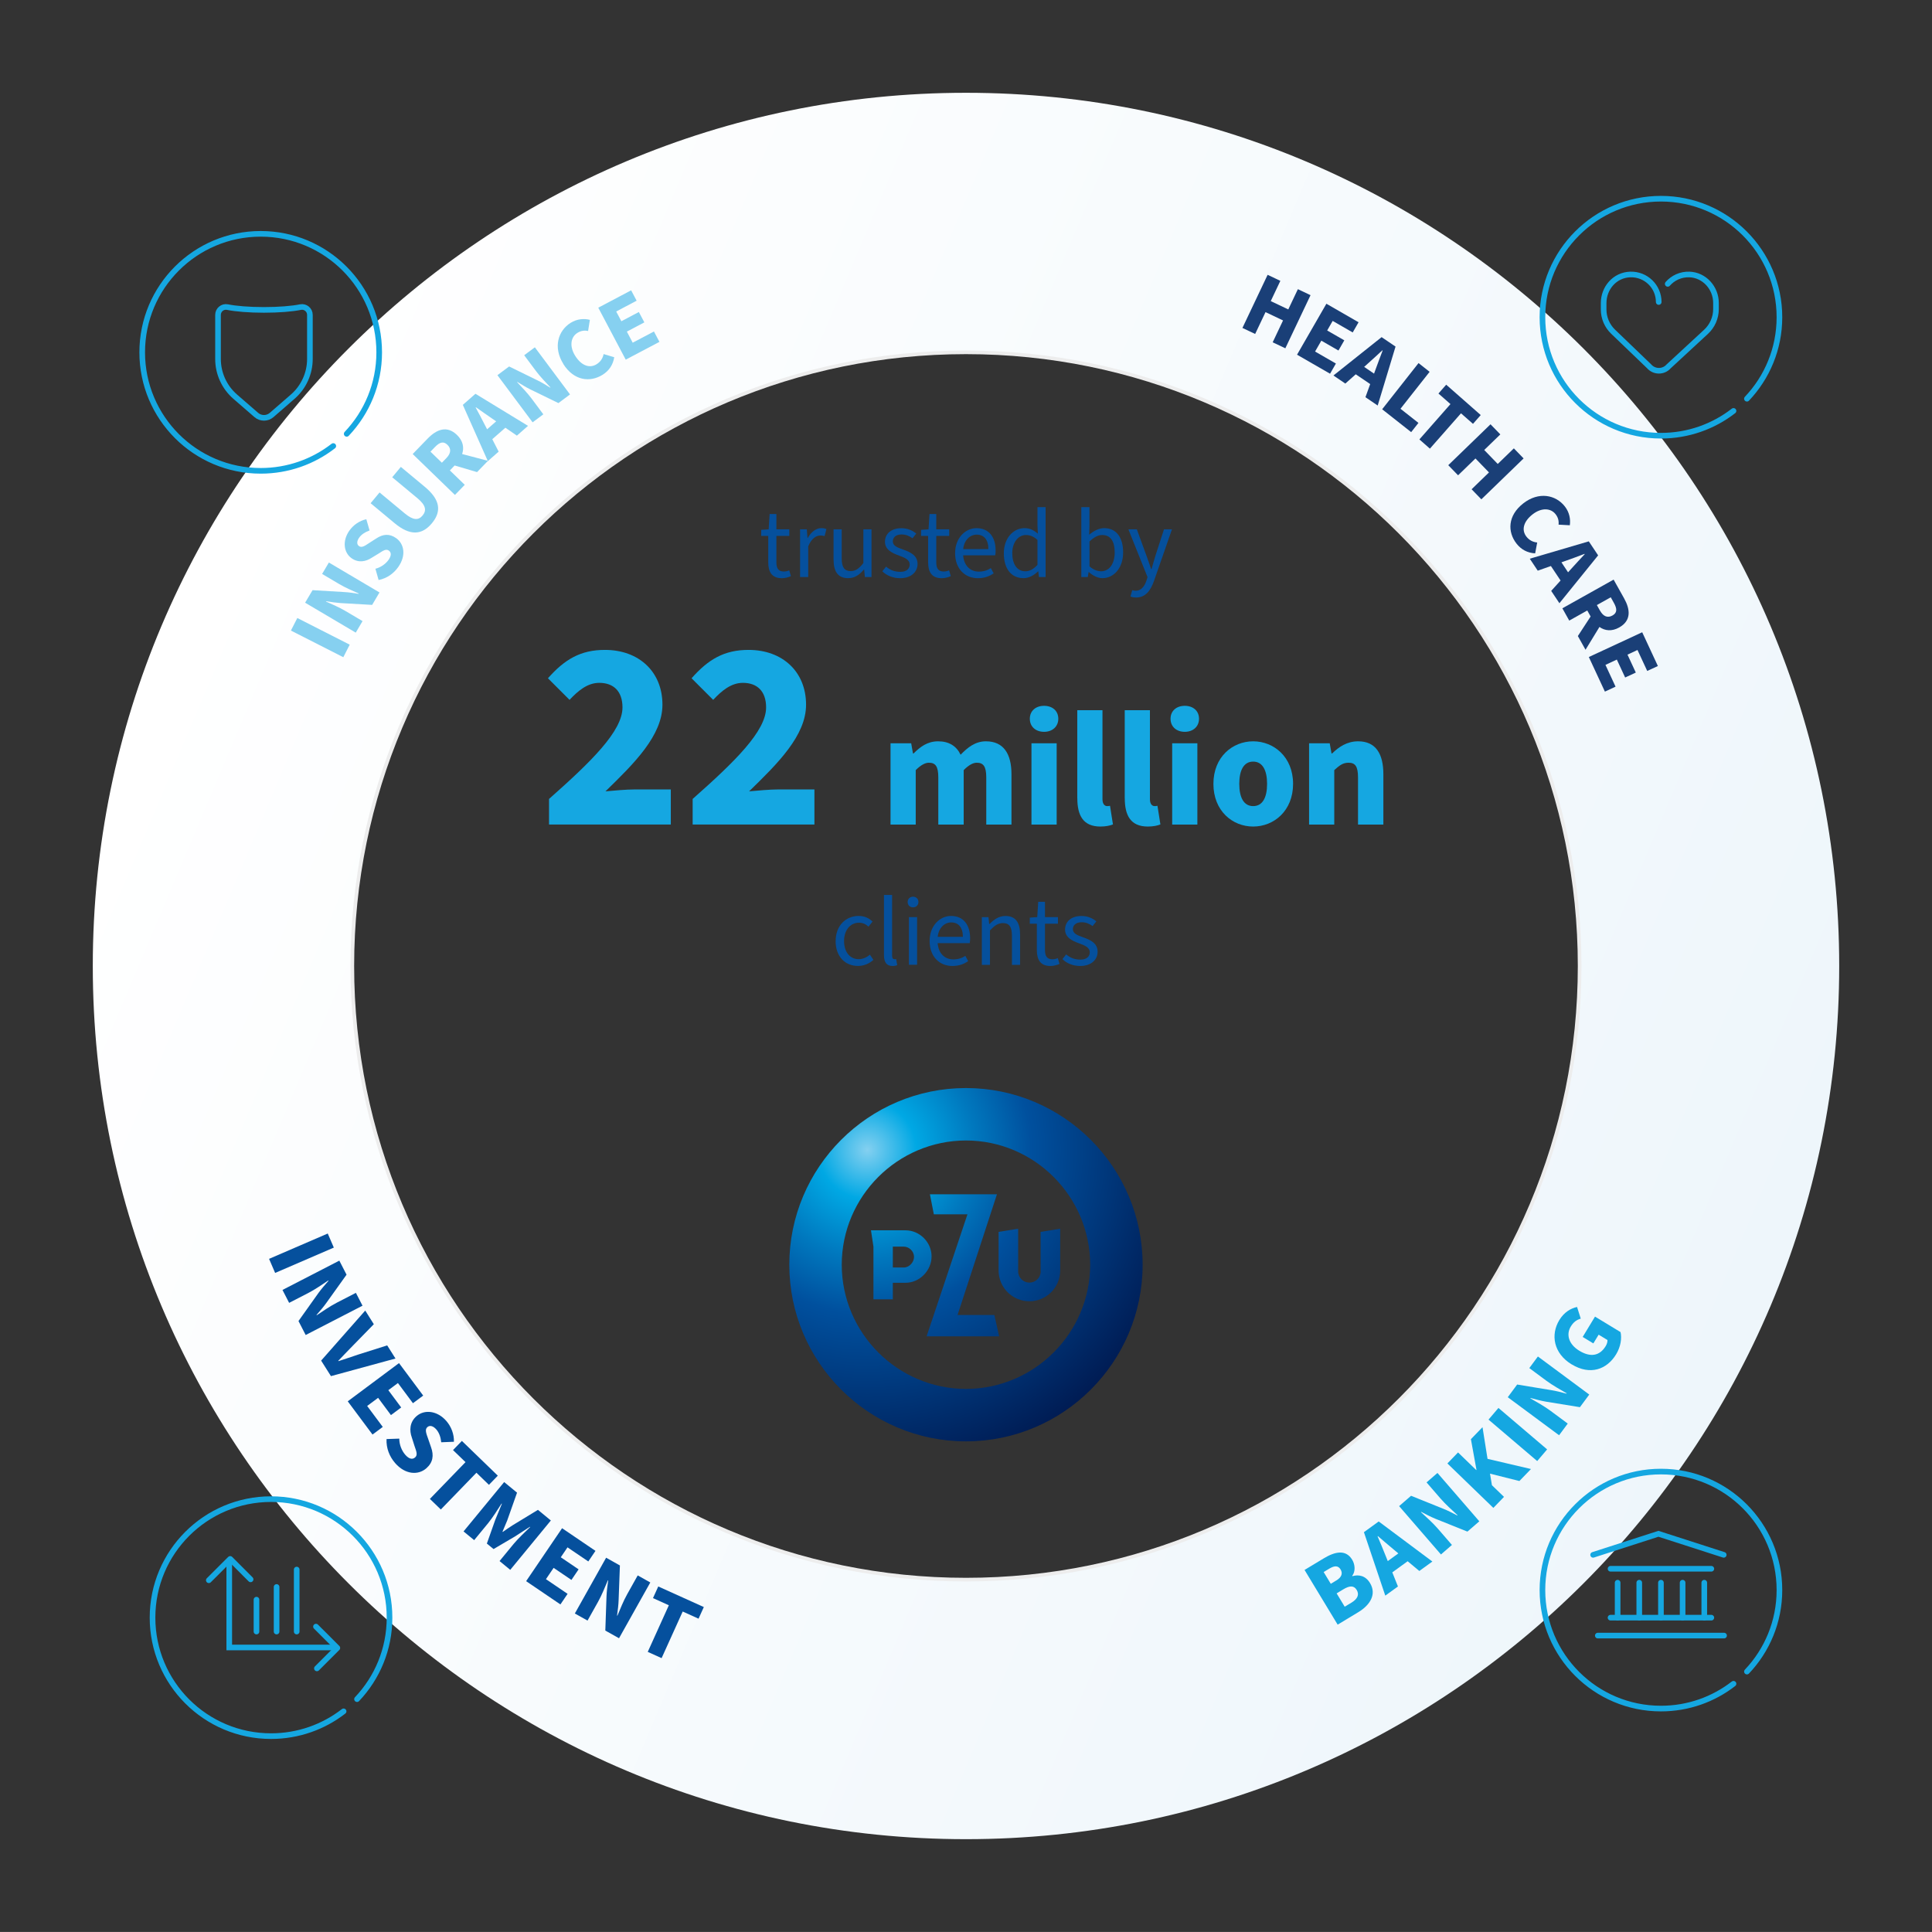 <?xml version="1.0" encoding="UTF-8"?> <svg xmlns="http://www.w3.org/2000/svg" xmlns:xlink="http://www.w3.org/1999/xlink" id="Layer_1" data-name="Layer 1" width="531.35" height="531.34" viewBox="0 0 531.35 531.34"><rect x="0" y="0" width="531.35" height="531.34" fill="#333333" stroke="none"/><defs><linearGradient id="New_Gradient_Swatch_copy_9" data-name="New Gradient Swatch copy 9" x1="48.3" y1="173.71" x2="486.43" y2="359.07" gradientUnits="userSpaceOnUse"><stop offset="0" stop-color="#fff"></stop><stop offset="1" stop-color="#eef6fb"></stop></linearGradient><radialGradient id="radial-gradient" cx="335.8" cy="150.3" fx="335.8" fy="150.3" r="84.78" gradientTransform="translate(-121.18 477.08) scale(1.07 -1.07)" gradientUnits="userSpaceOnUse"><stop offset="0" stop-color="#84d0f0"></stop><stop offset=".15" stop-color="#00a8e4"></stop><stop offset=".33" stop-color="#0078be"></stop><stop offset=".5" stop-color="#00509e"></stop><stop offset="1" stop-color="#001c54"></stop></radialGradient><radialGradient id="radial-gradient-2" cx="336.17" cy="150.31" fx="336.17" fy="150.31" r="84.11" xlink:href="#radial-gradient"></radialGradient><radialGradient id="radial-gradient-3" cx="336.17" cy="150.48" fx="336.17" fy="150.48" r="84.25" xlink:href="#radial-gradient"></radialGradient><radialGradient id="radial-gradient-4" cx="336.17" cy="150.3" fx="336.17" fy="150.3" r="84.1" xlink:href="#radial-gradient"></radialGradient></defs><path d="m265.67,25.52c-132.63,0-240.15,107.51-240.15,240.15s107.52,240.15,240.15,240.15,240.16-107.51,240.16-240.15S398.3,25.52,265.67,25.52Zm0,408.92c-93.21,0-168.77-75.56-168.77-168.77s75.56-168.77,168.77-168.77,168.77,75.56,168.77,168.77-75.56,168.77-168.77,168.77Z" style="fill: url(#New_Gradient_Swatch_copy_9);"></path><g><path d="m91.66,122.67c-5.51,4.28-12.44,6.82-19.96,6.82-18,0-32.59-14.59-32.59-32.59s14.59-32.59,32.59-32.59,32.59,14.59,32.59,32.59c0,8.69-3.4,16.58-8.94,22.42" style="fill: none; stroke: #15a7e1; stroke-linecap: round; stroke-miterlimit: 10; stroke-width: 1.55px;"></path><path d="m85.23,86.6v12.13c0,3.97-1.72,7.75-4.72,10.36l-5.8,5.04c-1.21,1.05-3.01,1.05-4.22,0l-5.81-5.04c-3-2.61-4.72-6.39-4.72-10.36v-12.13c0-1.37,1.25-2.41,2.59-2.14,2.31.47,5.95.77,10.05.77s7.74-.3,10.04-.77c1.34-.27,2.59.77,2.59,2.13Z" style="fill: none; stroke: #15a7e1; stroke-linecap: round; stroke-miterlimit: 10; stroke-width: 1.55px;"></path></g><g><path d="m476.76,113.01c-5.51,4.28-12.44,6.82-19.96,6.82-18,0-32.59-14.59-32.59-32.59s14.59-32.59,32.59-32.59,32.59,14.59,32.59,32.59c0,8.69-3.4,16.58-8.94,22.42" style="fill: none; stroke: #15a7e1; stroke-linecap: round; stroke-miterlimit: 10; stroke-width: 1.55px;"></path><path d="m456.19,83.06c0-4.26-3.52-7.7-7.81-7.57s-7.34,3.74-7.34,7.89v1.72c0,2.32.94,4.53,2.62,6.14l9.86,9.47c1.41,1.65,3.96,1.68,5.4.05l10.29-9.51c1.74-1.61,2.73-3.88,2.73-6.25v-1.68c0-4.13-3.19-7.69-7.31-7.83-2.38-.08-4.52.94-5.96,2.58" style="fill: none; stroke: #15a7e1; stroke-linecap: round; stroke-miterlimit: 10; stroke-width: 1.55px;"></path></g><g><path d="m94.5,470.66c-5.51,4.28-12.44,6.82-19.96,6.82-18,0-32.59-14.59-32.59-32.59s14.59-32.59,32.59-32.59,32.59,14.59,32.59,32.59c0,8.69-3.4,16.58-8.94,22.42" style="fill: none; stroke: #15a7e1; stroke-linecap: round; stroke-miterlimit: 10; stroke-width: 1.55px;"></path><polyline points="63.05 429.74 63.05 453.1 91.77 453.1" style="fill: none; stroke: #15a7e1; stroke-linecap: round; stroke-miterlimit: 10; stroke-width: 1.55px;"></polyline><polyline points="57.43 434.61 63.31 428.74 68.92 434.36" style="fill: none; stroke: #15a7e1; stroke-linecap: round; stroke-linejoin: round; stroke-width: 1.55px;"></polyline><polyline points="86.9 447.36 92.78 453.23 87.16 458.85" style="fill: none; stroke: #15a7e1; stroke-linecap: round; stroke-linejoin: round; stroke-width: 1.55px;"></polyline><line x1="70.54" y1="448.72" x2="70.54" y2="439.95" style="fill: none; stroke: #15a7e1; stroke-linecap: round; stroke-linejoin: round; stroke-width: 1.55px;"></line><line x1="76.07" y1="448.72" x2="76.07" y2="436.46" style="fill: none; stroke: #15a7e1; stroke-linecap: round; stroke-linejoin: round; stroke-width: 1.55px;"></line><line x1="81.6" y1="448.72" x2="81.6" y2="431.67" style="fill: none; stroke: #15a7e1; stroke-linecap: round; stroke-linejoin: round; stroke-width: 1.55px;"></line></g><g><path d="m476.76,463.08c-5.51,4.28-12.44,6.82-19.96,6.82-18,0-32.59-14.59-32.59-32.59s14.59-32.59,32.59-32.59,32.59,14.59,32.59,32.59c0,8.69-3.4,16.58-8.94,22.42" style="fill: none; stroke: #15a7e1; stroke-linecap: round; stroke-miterlimit: 10; stroke-width: 1.55px;"></path><line x1="439.44" y1="449.83" x2="474.16" y2="449.83" style="fill: none; stroke: #15a7e1; stroke-linecap: round; stroke-miterlimit: 10; stroke-width: 1.55px;"></line><line x1="442.94" y1="431.45" x2="470.66" y2="431.45" style="fill: none; stroke: #15a7e1; stroke-linecap: round; stroke-miterlimit: 10; stroke-width: 1.55px;"></line><line x1="442.94" y1="444.9" x2="470.66" y2="444.9" style="fill: none; stroke: #15a7e1; stroke-linecap: round; stroke-miterlimit: 10; stroke-width: 1.55px;"></line><polyline points="474.07 427.62 456.11 421.83 438.15 427.62" style="fill: none; stroke: #15a7e1; stroke-linecap: round; stroke-miterlimit: 10; stroke-width: 1.55px;"></polyline><g><line x1="444.89" y1="444.9" x2="444.89" y2="435.28" style="fill: none; stroke: #15a7e1; stroke-linecap: round; stroke-miterlimit: 10; stroke-width: 1.55px;"></line><line x1="450.84" y1="444.9" x2="450.84" y2="435.28" style="fill: none; stroke: #15a7e1; stroke-linecap: round; stroke-miterlimit: 10; stroke-width: 1.55px;"></line><line x1="456.8" y1="444.9" x2="456.8" y2="435.28" style="fill: none; stroke: #15a7e1; stroke-linecap: round; stroke-miterlimit: 10; stroke-width: 1.55px;"></line><line x1="462.76" y1="444.9" x2="462.76" y2="435.28" style="fill: none; stroke: #15a7e1; stroke-linecap: round; stroke-miterlimit: 10; stroke-width: 1.55px;"></line><line x1="468.72" y1="444.9" x2="468.72" y2="435.28" style="fill: none; stroke: #15a7e1; stroke-linecap: round; stroke-miterlimit: 10; stroke-width: 1.55px;"></line></g></g><g><g id="g5"><g id="g7"><polygon id="polygon20" points="255.75 328.46 256.83 333.97 266.07 333.97 266.04 334.07 254.84 367.52 274.79 367.52 273.48 361.66 263.35 361.66 263.38 361.57 274.19 328.46 255.75 328.46" style="fill: url(#radial-gradient);"></polygon><path id="path33" d="m249.04,338.37h-9.5l.68,4.49v14.49h5.33v-4.55h.07s3.11,0,3.42,0c3.89,0,7.17-3.37,7.17-7.26s-3.27-7.17-7.17-7.17h0Zm-.47,10.22s-2.95,0-2.95,0h-.07v-5.73h.07s2.85,0,2.95,0c1.49,0,2.81,1.31,2.81,2.81,0,1.5-1.32,2.93-2.81,2.93Z" style="fill: url(#radial-gradient-2);"></path><path id="path46" d="m286.22,349.64c0,1.77-1.45,3.11-3.1,3.11s-3.1-1.33-3.1-3.11c0-.15,0-10.68,0-11.71l-5.38.87v10.59c0,4.76,3.84,8.49,8.47,8.49s8.47-3.73,8.47-8.49v-11.46l-5.39.87c0,.87.01,10.7.01,10.84h0Z" style="fill: url(#radial-gradient-3);"></path><path id="path59" d="m265.67,299.24c-26.79,0-48.59,21.81-48.59,48.59s21.8,48.58,48.59,48.58,48.58-21.79,48.58-48.58c0-26.79-21.8-48.59-48.58-48.59h0Zm0,82.75c-18.81-.03-34.14-15.36-34.17-34.16.03-18.81,15.36-34.13,34.17-34.17h0c18.8.03,34.12,15.36,34.16,34.17-.04,18.81-15.37,34.13-34.16,34.16h0Z" style="fill: url(#radial-gradient-4);"></path></g></g><g><path d="m211.29,154.62v-7.23h-1.94v-1.67l2.05-.14.27-4.21h1.86v4.21h3.56v1.81h-3.56v7.28c0,1.59.54,2.51,2.02,2.51.49,0,.97-.08,1.51-.32l.46,1.59c-.7.32-1.59.57-2.48.57-2.81,0-3.75-1.78-3.75-4.4Z" style="fill: #05509d;"></path><path d="m220.06,145.58h1.83l.19,2.37h.08c.92-1.65,2.27-2.7,3.72-2.7.59,0,1,.08,1.4.27l-.49,1.92c-.38-.11-.67-.16-1.19-.16-1.11,0-2.43.78-3.32,2.99v8.42h-2.24v-13.11Z" style="fill: #05509d;"></path><path d="m229.25,153.89v-8.31h2.24v8.01c0,2.43.76,3.48,2.48,3.48,1.32,0,2.27-.67,3.48-2.21v-9.28h2.24v13.11h-1.83l-.19-2.05h-.08c-1.21,1.43-2.51,2.37-4.32,2.37-2.78,0-4.02-1.78-4.02-5.13Z" style="fill: #05509d;"></path><path d="m242.66,157.13l1.03-1.29c1.13.94,2.32,1.43,3.94,1.43,1.73,0,2.56-.89,2.56-2.02,0-1.35-1.46-1.92-2.94-2.46-1.97-.7-3.86-1.65-3.86-3.8s1.67-3.72,4.53-3.72c1.65,0,3.05.62,4.07,1.48l-1.02,1.29c-.92-.67-1.86-1.05-3.02-1.05-1.67,0-2.4.92-2.4,1.89,0,1.19,1.13,1.67,2.78,2.24,2.05.73,4.02,1.62,4.02,3.99,0,2.13-1.7,3.91-4.8,3.91-1.92,0-3.67-.7-4.88-1.89Z" style="fill: #05509d;"></path><path d="m255.26,154.62v-7.23h-1.94v-1.67l2.05-.14.27-4.21h1.86v4.21h3.56v1.81h-3.56v7.28c0,1.59.54,2.51,2.02,2.51.49,0,.97-.08,1.51-.32l.46,1.59c-.7.32-1.59.57-2.48.57-2.81,0-3.75-1.78-3.75-4.4Z" style="fill: #05509d;"></path><path d="m262.68,152.14c0-4.26,2.89-6.88,5.88-6.88,3.35,0,5.26,2.37,5.26,6.15,0,.49-.03.89-.11,1.32h-8.82c.19,2.7,1.83,4.48,4.32,4.48,1.27,0,2.37-.35,3.29-.97l.78,1.43c-1.13.81-2.54,1.35-4.34,1.35-3.51,0-6.26-2.54-6.26-6.88Zm9.15-1.13c0-2.59-1.21-3.97-3.21-3.97-1.83,0-3.45,1.46-3.72,3.97h6.93Z" style="fill: #05509d;"></path><path d="m276.08,152.16c0-4.26,2.7-6.91,5.69-6.91,1.51,0,2.51.57,3.67,1.51l-.11-2.24v-5.04h2.24v19.21h-1.83l-.19-1.54h-.08c-1.03,1-2.43,1.86-3.97,1.86-3.29,0-5.42-2.48-5.42-6.85Zm9.25,3.18v-6.85c-1.11-1-2.1-1.35-3.18-1.35-2.08,0-3.75,2-3.75,4.99s1.29,4.99,3.59,4.99c1.21,0,2.27-.59,3.35-1.78Z" style="fill: #05509d;"></path><path d="m299.47,157.34h-.08l-.22,1.35h-1.78v-19.21h2.24v5.23l-.08,2.35c1.21-1.02,2.67-1.81,4.13-1.81,3.37,0,5.21,2.62,5.21,6.66,0,4.48-2.7,7.1-5.69,7.1-1.21,0-2.56-.62-3.72-1.67Zm7.1-5.4c0-2.89-1-4.8-3.45-4.8-1.11,0-2.24.59-3.48,1.78v6.85c1.13,1,2.32,1.35,3.18,1.35,2.16,0,3.75-1.94,3.75-5.18Z" style="fill: #05509d;"></path><path d="m310.9,164.06l.49-1.75c.32.11.65.16.97.16,1.46,0,2.4-1.16,2.94-2.78l.3-.97-5.26-13.14h2.32l2.64,7.23c.43,1.13.86,2.48,1.29,3.7h.11c.35-1.19.73-2.54,1.08-3.7l2.35-7.23h2.19l-4.94,14.19c-.92,2.59-2.29,4.56-4.91,4.56-.62,0-1.13-.11-1.56-.27Z" style="fill: #05509d;"></path></g><g><path d="m229.83,258.82c0-4.4,2.94-6.91,6.31-6.91,1.73,0,2.91.67,3.83,1.54l-1.11,1.4c-.73-.67-1.56-1.08-2.62-1.08-2.37,0-4.1,2.02-4.1,5.04s1.62,4.99,4.02,4.99c1.21,0,2.29-.54,3.08-1.24l.97,1.43c-1.19,1.08-2.67,1.67-4.24,1.67-3.48,0-6.15-2.51-6.15-6.85Z" style="fill: #05509d;"></path><path d="m243.11,262.7v-16.56h2.24v16.73c0,.7.3.94.65.94.13,0,.24,0,.46-.05l.3,1.67c-.32.16-.73.24-1.29.24-1.67,0-2.35-1.08-2.35-2.97Z" style="fill: #05509d;"></path><path d="m249.63,248.08c0-.86.62-1.46,1.48-1.46s1.48.59,1.48,1.46-.62,1.46-1.48,1.46-1.48-.57-1.48-1.46Zm.35,4.15h2.24v13.11h-2.24v-13.11Z" style="fill: #05509d;"></path><path d="m255.67,258.79c0-4.26,2.89-6.88,5.88-6.88,3.35,0,5.26,2.37,5.26,6.15,0,.49-.03.89-.11,1.32h-8.82c.19,2.7,1.83,4.48,4.32,4.48,1.27,0,2.37-.35,3.29-.97l.78,1.43c-1.13.81-2.54,1.35-4.34,1.35-3.51,0-6.26-2.54-6.26-6.88Zm9.15-1.13c0-2.59-1.21-3.97-3.21-3.97-1.83,0-3.45,1.46-3.72,3.97h6.93Z" style="fill: #05509d;"></path><path d="m270.03,252.24h1.83l.19,1.89h.08c1.24-1.24,2.59-2.21,4.4-2.21,2.78,0,4.02,1.78,4.02,5.13v8.31h-2.24v-8.01c0-2.46-.76-3.48-2.48-3.48-1.32,0-2.27.67-3.56,2v9.5h-2.24v-13.11Z" style="fill: #05509d;"></path><path d="m285.16,261.27v-7.23h-1.94v-1.67l2.05-.14.27-4.21h1.86v4.21h3.56v1.81h-3.56v7.28c0,1.59.54,2.51,2.02,2.51.49,0,.97-.08,1.51-.32l.46,1.59c-.7.32-1.59.57-2.48.57-2.81,0-3.75-1.78-3.75-4.4Z" style="fill: #05509d;"></path><path d="m292.2,263.78l1.02-1.29c1.13.94,2.32,1.43,3.94,1.43,1.73,0,2.56-.89,2.56-2.02,0-1.35-1.46-1.92-2.94-2.46-1.97-.7-3.86-1.65-3.86-3.8s1.67-3.72,4.53-3.72c1.65,0,3.05.62,4.07,1.48l-1.03,1.29c-.92-.67-1.86-1.05-3.02-1.05-1.67,0-2.4.92-2.4,1.89,0,1.19,1.13,1.67,2.78,2.24,2.05.73,4.02,1.62,4.02,3.99,0,2.13-1.7,3.91-4.8,3.91-1.92,0-3.67-.7-4.88-1.89Z" style="fill: #05509d;"></path></g><g><path d="m151,219.73c11.58-10.25,20.2-18.64,20.2-25.17,0-4.45-2.45-6.76-6.39-6.76-3.27,0-5.87,2.23-8.17,4.68l-5.94-5.94c4.6-5.2,8.98-7.8,15.67-7.8,9.36,0,15.82,6.01,15.82,15.07,0,8.46-7.72,16.11-15.67,23.83,2.45-.22,5.72-.52,7.87-.52h10.1v9.65h-33.49v-7.05Z" style="fill: #15a7e1;"></path><path d="m190.5,219.73c11.58-10.25,20.2-18.64,20.2-25.17,0-4.45-2.45-6.76-6.39-6.76-3.27,0-5.87,2.23-8.17,4.68l-5.94-5.94c4.6-5.2,8.98-7.8,15.67-7.8,9.36,0,15.82,6.01,15.82,15.07,0,8.46-7.72,16.11-15.67,23.83,2.45-.22,5.72-.52,7.87-.52h10.1v9.65h-33.49v-7.05Z" style="fill: #15a7e1;"></path><path d="m244.93,204.42h5.67l.49,2.79h.18c1.8-1.8,3.78-3.33,6.75-3.33s5.04,1.3,6.17,3.69c1.93-1.98,4-3.69,6.97-3.69,4.86,0,7.02,3.46,7.02,9.04v13.86h-6.93v-12.96c0-3.11-.85-4.05-2.61-4.05-1.08,0-2.25.68-3.6,2.03v14.98h-6.98v-12.96c0-3.11-.81-4.05-2.61-4.05-1.03,0-2.25.68-3.6,2.03v14.98h-6.93v-22.36Z" style="fill: #15a7e1;"></path><path d="m283.23,197.67c0-2.16,1.62-3.55,3.92-3.55s3.91,1.4,3.91,3.55-1.62,3.6-3.91,3.6-3.92-1.4-3.92-3.6Zm.45,6.75h6.93v22.36h-6.93v-22.36Z" style="fill: #15a7e1;"></path><path d="m296.28,219.54v-24.21h6.93v24.48c0,1.44.72,1.89,1.26,1.89.27,0,.45,0,.81-.09l.81,5.13c-.77.31-1.94.58-3.46.58-4.77,0-6.34-3.1-6.34-7.79Z" style="fill: #15a7e1;"></path><path d="m309.33,219.54v-24.21h6.93v24.48c0,1.44.72,1.89,1.26,1.89.27,0,.45,0,.81-.09l.81,5.13c-.77.31-1.94.58-3.46.58-4.77,0-6.34-3.1-6.34-7.79Z" style="fill: #15a7e1;"></path><path d="m321.93,197.67c0-2.16,1.62-3.55,3.92-3.55s3.91,1.4,3.91,3.55-1.62,3.6-3.91,3.6-3.92-1.4-3.92-3.6Zm.45,6.75h6.93v22.36h-6.93v-22.36Z" style="fill: #15a7e1;"></path><path d="m333.72,215.58c0-7.42,5.27-11.7,10.93-11.7s10.98,4.28,10.98,11.7-5.27,11.74-10.98,11.74-10.93-4.32-10.93-11.74Zm14.76,0c0-3.69-1.22-6.12-3.83-6.12s-3.82,2.43-3.82,6.12,1.21,6.12,3.82,6.12,3.83-2.38,3.83-6.12Z" style="fill: #15a7e1;"></path><path d="m360.04,204.42h5.67l.49,2.79h.18c1.84-1.8,4.09-3.33,7.15-3.33,4.86,0,6.93,3.46,6.93,9.04v13.86h-6.97v-12.96c0-3.11-.81-4.05-2.61-4.05-1.58,0-2.52.77-3.92,2.03v14.98h-6.93v-22.36Z" style="fill: #15a7e1;"></path></g></g><g><path d="m80.01,173.42l1.76-3.45,14.41,7.33-1.76,3.45-14.41-7.33Z" style="fill: #86d0f0;"></path><path d="m83.92,165.75l2.04-3.44,8.7.52c1.23.06,2.61.27,3.95.49l.05-.09c-1.6-.71-3.74-1.63-5.39-2.61l-4.68-2.77,1.86-3.14,13.92,8.23-2.02,3.42-8.71-.5c-1.22-.09-2.6-.29-3.94-.51l-.05.09c1.64.74,3.72,1.62,5.38,2.61l4.68,2.77-1.87,3.17-13.92-8.23Z" style="fill: #86d0f0;"></path><path d="m104.13,159.53l-.88-3.11c1.47-.36,2.82-1.33,3.61-2.44.84-1.2.78-2.06.07-2.56-.77-.54-1.52,0-2.8.82l-1.92,1.17c-1.54,1.01-3.59,1.48-5.5.13-2.21-1.56-2.6-4.81-.62-7.61,1.12-1.58,2.81-2.73,4.66-3.13l.89,3.09c-1.26.45-2.25,1.12-2.84,1.95-.69.97-.74,1.88-.05,2.36.77.54,1.62-.1,2.92-.95l1.83-1.17c1.81-1.19,3.59-1.39,5.44-.09,2.21,1.56,2.84,4.77.59,7.95-1.26,1.79-3.11,3.12-5.41,3.58Z" style="fill: #86d0f0;"></path><path d="m108.52,143.88l-6.59-5.48,2.46-2.96,6.92,5.75c2.37,1.97,3.78,1.94,4.91.59,1.14-1.38.94-2.8-1.43-4.77l-6.92-5.75,2.37-2.85,6.59,5.48c4.21,3.49,4.7,6.71,1.95,10.02-2.75,3.31-6.05,3.47-10.25-.02Z" style="fill: #86d0f0;"></path><path d="m113.5,124.87l4.13-4.26c2.39-2.46,5.25-3.7,8.05-.99,1.69,1.64,2.01,3.5,1.42,5.25l7.11,1.87-3.01,3.1-6.16-1.82-1.31,1.36,4.09,3.96-2.7,2.78-11.62-11.25Zm9.26,1.12c1.28-1.32,1.4-2.59.29-3.66-1.11-1.07-2.15-.7-3.43.62l-1.23,1.27,3.14,3.04,1.23-1.27Z" style="fill: #86d0f0;"></path><path d="m127.29,111.35l3.47-3.05,14.46,8.82-3.06,2.69-3.17-2.18-3.6,3.16,1.75,3.42-2.97,2.61-6.88-15.47Zm6.69,6.71l2.48-2.18-1.18-.81c-1.37-.92-2.95-2.07-4.38-3.06l-.08.07c.82,1.53,1.76,3.25,2.49,4.72l.66,1.27Z" style="fill: #86d0f0;"></path><path d="m136.81,103.18l3.21-2.39,7.82,3.83c1.11.53,2.3,1.26,3.46,1.98l.08-.06c-1.2-1.27-2.82-2.95-3.96-4.48l-3.25-4.36,2.93-2.18,9.67,12.96-3.19,2.38-7.84-3.82c-1.09-.55-2.28-1.27-3.44-1.99l-.08.06c1.23,1.31,2.8,2.93,3.96,4.48l3.25,4.36-2.95,2.2-9.67-12.96Z" style="fill: #86d0f0;"></path><path d="m154.93,100.08c-2.86-4.57-1.44-9.13,2.01-11.29,1.79-1.12,3.72-1.22,5.29-.82l-.49,3.06c-1.07-.21-1.98-.08-2.95.53-1.81,1.13-2.26,3.65-.6,6.3,1.72,2.74,3.99,3.51,5.9,2.31,1.12-.7,1.7-1.68,1.92-2.79l2.92.87c-.34,2.12-1.45,3.72-3.18,4.81-3.49,2.19-7.93,1.66-10.84-2.97Z" style="fill: #86d0f0;"></path><path d="m164.53,84.63l9.05-4.78,1.51,2.85-5.62,2.97,1.42,2.68,4.81-2.54,1.51,2.85-4.81,2.54,1.61,3.05,5.84-3.08,1.51,2.85-9.27,4.89-7.55-14.29Z" style="fill: #86d0f0;"></path></g><g><path d="m348.63,75.58l3.5,1.66-2.64,5.57,4.82,2.29,2.64-5.57,3.48,1.65-6.93,14.61-3.48-1.65,2.85-6.01-4.82-2.29-2.85,6.01-3.5-1.66,6.93-14.61Z" style="fill: #1a3f77;"></path><path d="m364.77,83.52l8.87,5.11-1.61,2.8-5.51-3.17-1.51,2.63,4.71,2.71-1.61,2.8-4.71-2.71-1.72,2.99,5.73,3.3-1.61,2.8-9.08-5.23,8.07-14.01Z" style="fill: #1a3f77;"></path><path d="m379.99,92.73l3.82,2.59-4.91,16.21-3.37-2.29,1.31-3.61-3.97-2.69-2.87,2.55-3.27-2.22,13.25-10.55Zm-4.82,8.17l2.73,1.86.49-1.35c.54-1.55,1.27-3.37,1.87-5.01l-.08-.05c-1.28,1.17-2.7,2.52-3.94,3.6l-1.07.96Z" style="fill: #1a3f77;"></path><path d="m390.14,99.86l3.04,2.4-8.01,10.16,4.94,3.89-2,2.54-7.98-6.29,10-12.7Z" style="fill: #1a3f77;"></path><path d="m398.91,111.13l-3.3-2.9,2.13-2.43,9.5,8.35-2.13,2.42-3.3-2.9-8.55,9.72-2.89-2.54,8.55-9.72Z" style="fill: #1a3f77;"></path><path d="m409.93,116.69l2.7,2.78-4.43,4.29,3.72,3.84,4.43-4.29,2.68,2.77-11.62,11.25-2.68-2.77,4.78-4.63-3.72-3.84-4.78,4.63-2.7-2.78,11.62-11.25Z" style="fill: #1a3f77;"></path><path d="m418.93,138.45c4.25-3.32,8.93-2.38,11.44.83,1.3,1.66,1.6,3.58,1.37,5.18l-3.09-.17c.1-1.09-.13-1.98-.83-2.88-1.32-1.68-3.86-1.87-6.33.06-2.54,1.99-3.08,4.33-1.69,6.11.81,1.04,1.85,1.52,2.97,1.62l-.56,2.99c-2.14-.12-3.85-1.06-5.11-2.66-2.54-3.25-2.47-7.72,1.84-11.08Z" style="fill: #1a3f77;"></path><path d="m436.97,148.9l2.56,3.84-10.65,13.16-2.26-3.39,2.58-2.85-2.66-3.99-3.62,1.28-2.19-3.29,16.25-4.78Zm-7.54,5.75l1.83,2.75.96-1.06c1.09-1.23,2.44-2.65,3.62-3.93l-.06-.08c-1.62.61-3.45,1.32-5.01,1.85l-1.35.48Z" style="fill: #1a3f77;"></path><path d="m443.78,159.4l2.9,5.18c1.67,2.99,2.04,6.09-1.36,7.99-2.06,1.15-3.93.92-5.43-.14l-3.83,6.27-2.11-3.77,3.51-5.38-.92-1.65-4.96,2.78-1.89-3.38,14.11-7.9Zm-3.73,8.55c.9,1.6,2.08,2.08,3.42,1.33,1.34-.75,1.29-1.86.39-3.47l-.86-1.54-3.82,2.14.86,1.54Z" style="fill: #1a3f77;"></path><path d="m451.65,173.89l4.31,9.28-2.93,1.36-2.68-5.77-2.75,1.28,2.29,4.93-2.93,1.36-2.29-4.93-3.13,1.46,2.78,5.99-2.93,1.36-4.42-9.51,14.67-6.81Z" style="fill: #1a3f77;"></path></g><g><path d="m90.14,339.25l1.67,3.87-16.14,6.97-1.67-3.87,16.14-6.97Z" style="fill: #05509d;"></path><path d="m93.32,346.7l1.99,3.87-5.51,7.7c-.77,1.1-1.76,2.24-2.74,3.36l.05.1c1.58-1.06,3.67-2.5,5.51-3.45l5.26-2.71,1.82,3.53-15.63,8.06-1.98-3.84,5.5-7.73c.78-1.07,1.77-2.22,2.75-3.33l-.05-.1c-1.63,1.08-3.64,2.49-5.51,3.45l-5.26,2.71-1.83-3.55,15.63-8.06Z" style="fill: #05509d;"></path><path d="m100.45,360.44l2.36,3.75-5.76,5.9c-1.36,1.43-2.67,2.71-4.02,4.17l.06.09c1.9-.59,3.61-1.22,5.49-1.83l7.91-2.5,2.28,3.61-17.75,4.84-2.7-4.27,12.12-13.75Z" style="fill: #05509d;"></path><path d="m109.74,374.89l6.65,8.93-2.82,2.1-4.13-5.55-2.64,1.97,3.54,4.75-2.82,2.1-3.53-4.75-3.01,2.24,4.29,5.76-2.82,2.1-6.81-9.14,14.1-10.51Z" style="fill: #05509d;"></path><path d="m106.3,395.78l3.51-.12c0,1.65.67,3.32,1.65,4.44,1.05,1.2,1.98,1.36,2.69.74.77-.67.4-1.6-.15-3.17l-.74-2.33c-.68-1.88-.63-4.18,1.28-5.85,2.22-1.94,5.75-1.51,8.2,1.3,1.39,1.59,2.16,3.67,2.1,5.73l-3.49.14c-.15-1.45-.6-2.66-1.33-3.5-.85-.98-1.79-1.27-2.48-.67-.77.67-.31,1.74.25,3.33l.77,2.23c.79,2.22.54,4.15-1.31,5.77-2.22,1.94-5.77,1.77-8.56-1.42-1.56-1.79-2.5-4.09-2.38-6.63Z" style="fill: #05509d;"></path><path d="m128.03,402.13l-3.44-3.32,2.44-2.52,9.88,9.56-2.44,2.52-3.44-3.33-9.79,10.11-3.01-2.91,9.79-10.11Z" style="fill: #05509d;"></path><path d="m138.65,407.6l3.55,2.92-2.71,7.67c-.4,1-.84,2-1.29,3.06l.08.07c.95-.65,1.83-1.29,2.75-1.86l6.92-4.21,3.55,2.92-11.17,13.58-2.94-2.42,3.88-4.72c1.1-1.33,3.27-3.43,4.54-4.63l-.08-.07-4.04,2.62-5.95,3.5-1.84-1.51,2.3-6.5,1.83-4.44-.08-.07c-.93,1.47-2.56,4.01-3.66,5.35l-3.88,4.72-2.92-2.4,11.17-13.58Z" style="fill: #05509d;"></path><path d="m154.56,420.28l9.21,6.25-1.97,2.91-5.72-3.88-1.85,2.73,4.9,3.32-1.97,2.91-4.9-3.32-2.11,3.11,5.95,4.04-1.97,2.91-9.43-6.4,9.88-14.55Z" style="fill: #05509d;"></path><path d="m166.7,428.41l3.79,2.13-.35,9.46c-.04,1.34-.23,2.84-.43,4.31l.09.05c.74-1.76,1.68-4.11,2.7-5.92l2.89-5.16,3.46,1.94-8.6,15.34-3.77-2.11.33-9.48c.06-1.33.25-2.83.46-4.3l-.09-.05c-.76,1.8-1.67,4.08-2.7,5.92l-2.89,5.16-3.49-1.95,8.6-15.34Z" style="fill: #05509d;"></path><path d="m183.95,441.49l-4.36-1.97,1.45-3.2,12.53,5.66-1.45,3.2-4.36-1.97-5.8,12.82-3.81-1.72,5.8-12.82Z" style="fill: #05509d;"></path></g><g><path d="m358.78,431.78l5.25-3.17c3.12-1.89,6.1-2.55,7.86.36.8,1.32.94,3.22,0,4.42l.06.09c1.78-.51,3.63-.11,4.84,1.9,1.86,3.07.05,6.03-3.21,8l-5.69,3.44-9.1-15.04Zm8.73,2.9c1.55-.94,1.81-2.01,1.18-3.05-.66-1.08-1.64-1.09-3.12-.2l-1.53.92,1.96,3.24,1.5-.91Zm4.12,6.13c1.76-1.06,2.27-2.26,1.5-3.53-.77-1.27-1.94-1.23-3.72-.15l-1.8,1.09,2.22,3.67,1.8-1.09Z" style="fill: #15a7e1;"></path><path d="m375.11,421.39l4.07-2.95,14.76,11.02-3.59,2.6-3.21-2.68-4.22,3.06,1.55,3.88-3.48,2.52-5.88-17.46Zm6.56,7.95l2.91-2.11-1.19-1c-1.39-1.13-2.98-2.54-4.43-3.76l-.09.06c.73,1.74,1.58,3.7,2.22,5.36l.58,1.45Z" style="fill: #15a7e1;"></path><path d="m384.79,414.23l3.29-2.85,8.79,3.54c1.25.49,2.6,1.18,3.91,1.87l.08-.07c-1.4-1.29-3.29-2.98-4.65-4.55l-3.87-4.47,3-2.6,11.51,13.3-3.27,2.83-8.81-3.53c-1.23-.51-2.58-1.2-3.89-1.89l-.08.07c1.44,1.33,3.27,2.95,4.65,4.55l3.87,4.47-3.02,2.62-11.51-13.3Z" style="fill: #15a7e1;"></path><path d="m398.07,402.49l2.93-3.03,5.01,4.85.06-.06-1.53-8.44,3.19-3.3,1.38,8.71,11.95,2.8-3.19,3.3-8.08-2.03.53,3.18,3.32,3.21-2.93,3.03-12.64-12.23Z" style="fill: #15a7e1;"></path><path d="m409.38,390.43l2.73-3.21,13.39,11.4-2.73,3.21-13.39-11.4Z" style="fill: #15a7e1;"></path><path d="m414.67,384.28l2.59-3.5,9.34,1.54c1.33.21,2.79.59,4.22.97l.06-.09c-1.65-.95-3.86-2.19-5.53-3.42l-4.75-3.52,2.36-3.19,14.13,10.47-2.57,3.47-9.36-1.52c-1.31-.23-2.77-.61-4.2-1l-.07.09c1.69.98,3.84,2.17,5.53,3.42l4.75,3.52-2.38,3.21-14.13-10.47Z" style="fill: #15a7e1;"></path><path d="m432.26,375.25c-5.01-3.04-5.85-8.17-3.41-12.19,1.33-2.19,3.16-3.23,4.88-3.61l1.02,3.21c-1.12.33-1.96.89-2.74,2.16-1.35,2.22-.57,4.9,2.34,6.67,3,1.82,5.56,1.51,7.26-1.28.32-.53.53-1.19.48-1.67l-2.42-1.47-1.46,2.4-2.93-1.78,3.39-5.59,7.02,4.26c.38,1.66.07,4-1.22,6.12-2.53,4.16-7.12,5.85-12.21,2.76Z" style="fill: #15a7e1;"></path></g><path d="m434.44,265.67c0,93.21-75.56,168.77-168.77,168.77s-168.77-75.56-168.77-168.77,75.56-168.77,168.77-168.77,168.77,75.56,168.77,168.77Z" style="fill: none; stroke: #ededed; stroke-miterlimit: 10;"></path></svg> 